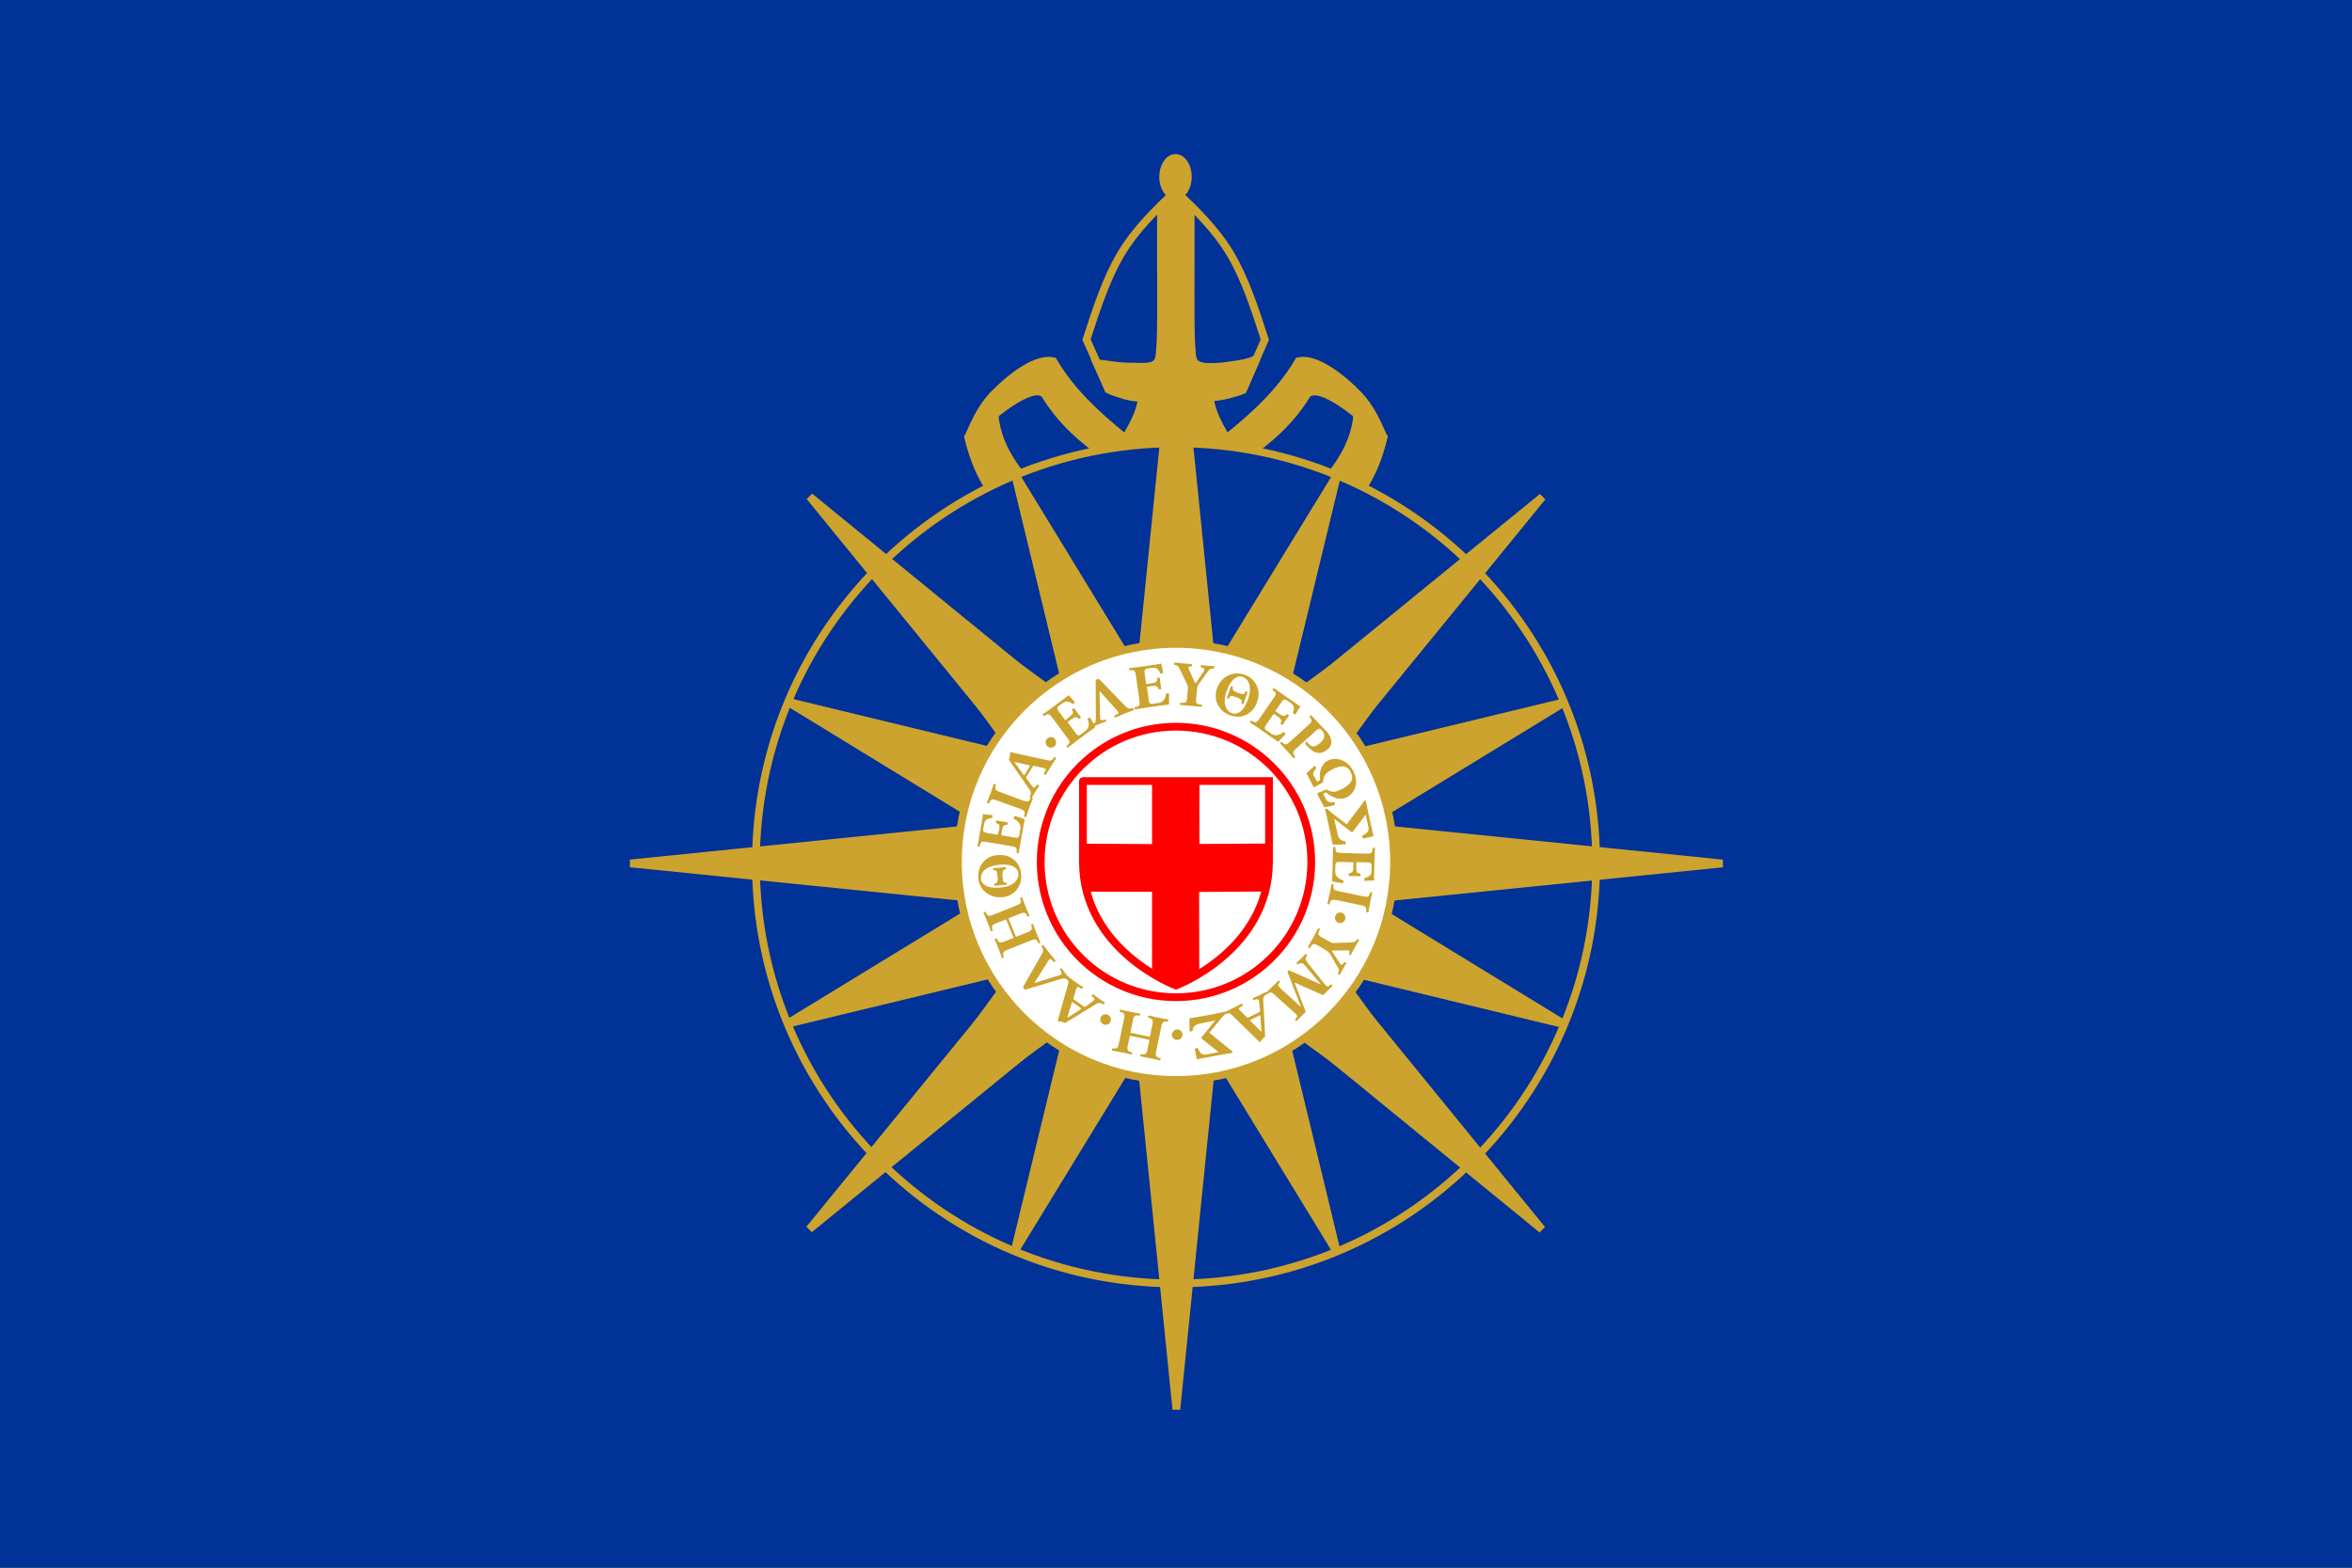 <svg height="1150.667" width="1726" xmlns="http://www.w3.org/2000/svg"><rect width="100%" height="100%" fill="#333333" stroke="none"/><path d="m3.267 3.267h1719.467v1144.133h-1719.467z" fill="#003297" stroke="#003297" stroke-linecap="square" stroke-width="6.533"/><g transform="matrix(1.136 0 0 1.136 1863.455 -37.081)"><g stroke="#cca32e"><g fill="#cca32e" stroke-width="1.747" transform="matrix(1.177 0 0 1.177 -1958.539 102.114)"><g transform="matrix(-2.441 0 0 2.422 1555.623 12.756)"><g stroke-width="1.747" transform="translate(216.353 15.512)"><a transform="translate(0 .746)"><path d="m-.9 53.2c1.5 6.5 4.1 11.5 7.6 15.3l-.9 3.5s9.2 2.6 9.3 2.6l1.5-5.9c-5-6.2-10.9-11.9-11.6-20.7z" fill="#cca32e" fill-rule="evenodd" stroke="#cca32e" stroke-width="1.747"/></a><g fill-rule="evenodd"><path d="m32 58.7h9c4.7-4.9 6.7-9.9 8.5-14.8h-11.3c.1 4.9-3.8 9.9-6.3 14.8z"/><path d="m4.6 44.5c-2.6 2.8-4.1 6.2-5.6 9.7 4.9-4.8 14.3-12.9 17.3-10 3.5 5.9 8.6 10.5 14.5 14.5h9.4c-8.6-6.6-17-13.3-22-22-3.7-.8-9.3 3.3-13.6 7.8z"/></g></g><g stroke-width="1.773" transform="matrix(.938 .251 -.259 .966 57.265 -45.235)"><path d="m199.556 86.122h9.924v11.783h-9.924z" stroke-width="1.773"/><g fill-rule="evenodd" stroke-width="1.829" transform="matrix(.94 0 0 1 4.152 -2.017)"><path d="m209.2 100v-11.9"/><path d="m210.6 100v-11.9"/><path d="m211.9 100v-11.9"/><path d="m213.2 100v-11.9"/><path d="m214.5 100v-11.9"/><path d="m215.9 100v-11.9"/><path d="m217.2 100v-11.9"/></g></g></g><g transform="matrix(2.441 0 0 2.422 275.821 12.756)"><g stroke-width="1.747" transform="translate(216.353 15.512)"><a transform="translate(0 .746)"><path d="m-.9 53.2c1.5 6.5 4.1 11.5 7.6 15.3l-.9 3.5s9.2 2.6 9.3 2.6l1.5-5.9c-5-6.2-10.9-11.9-11.6-20.7z" fill="#cca32e" fill-rule="evenodd" stroke="#cca32e" stroke-width="1.747"/></a><g fill-rule="evenodd"><path d="m32 58.7h9c4.7-4.9 6.7-9.9 8.5-14.8h-11.3c.1 4.9-3.8 9.9-6.3 14.8z"/><path d="m4.6 44.5c-2.6 2.8-4.1 6.2-5.6 9.7 4.9-4.8 14.3-12.9 17.3-10 3.5 5.9 8.6 10.5 14.5 14.5h9.4c-8.6-6.6-17-13.3-22-22-3.7-.8-9.3 3.3-13.6 7.8z"/></g></g><g stroke-width="1.773" transform="matrix(.938 .251 -.259 .966 57.265 -45.235)"><path d="m199.556 86.122h9.924v11.783h-9.924z" stroke-width="1.773"/><g fill-rule="evenodd" stroke-width="1.829" transform="matrix(.94 0 0 1 4.152 -2.017)"><path d="m209.2 100v-11.9"/><path d="m210.6 100v-11.9"/><path d="m211.9 100v-11.9"/><path d="m213.2 100v-11.9"/><path d="m214.5 100v-11.9"/><path d="m215.9 100v-11.9"/><path d="m217.2 100v-11.9"/></g></g></g></g><path d="m700 586.6c0 149.9-121.5 271.4-271.4 271.4s-271.4-121.5-271.4-271.4 121.5-271.4 271.4-271.4 271.4 121.5 271.4 271.4z" fill="#003297" stroke-linecap="square" stroke-width="5" transform="translate(-1309.266 3.895)"/><g fill="#cca32e" stroke-linecap="square" transform="translate(-1246.409 78.181)"><path d="m-339.4 404.2-68.3-26.3 35 64.2-53-50.4 7.7 72.7-29.7-66.9-20.7 70.2-1.8-73.1-46 56.9 26.3-68.3-64.2 35 50.4-53-72.7 7.7 66.9-29.7-70.2-20.7 73.1-1.8-56.9-46 68.3 26.3-35-64.2 53 50.4-7.7-72.7 29.7 66.9 20.7-70.2 1.8 73.1 46-56.9-26.3 68.3 64.2-35-50.4 53 72.7-7.7-66.9 29.7 70.2 20.7-73.1 1.8z" stroke-width="2.378" transform="matrix(2.031 .545 -.545 2.031 1467.555 68.659)"/><path d="m-229.5 640.9-163.7-227.2-255.3 114.9 227.1-163.7-114.8-255.3 163.7 227.1 255.3-114.8-227.1 163.6z" stroke-width="4.584" transform="matrix(.282 1.054 -1.054 .282 869.118 809.804)"/><path d="m-229.5 640.9-163.7-227.2-255.3 114.9 227.1-163.7-114.8-255.3 163.7 227.1 255.3-114.8-227.1 163.6z" stroke-width="4.346" transform="matrix(.996 .575 -.575 .996 963.056 358.738)"/></g><path d="m700 586.6c0 149.9-121.5 271.4-271.4 271.4s-271.4-121.5-271.4-271.4 121.5-271.4 271.4-271.4 271.4 121.5 271.4 271.4z" fill="#fff" stroke-linecap="square" stroke-width="9.633" transform="matrix(.519 0 0 .519 -1103.136 285.112)"/></g><path d="m700 586.6c0 149.9-121.5 271.4-271.4 271.4s-271.4-121.5-271.4-271.4 121.5-271.4 271.4-271.4 271.4 121.5 271.4 271.4z" fill="none" stroke="#f00" stroke-linecap="square" stroke-width="15.526" transform="matrix(.322 0 0 .322 -1018.709 400.68)"/><g fill="#cca32e" transform="matrix(-.039 1.04 -1.04 -.039 -174.266 669.367)"><path d="m63.9 706.8c.8.1 1.4.2 1.9.1.5 0 .9-.2 1.2-.5s.5-.6.6-.9.2-.8.4-1.4c.2-.2.4-.2.7-.2.3.1.5.2.6.4-.4 2.1-.8 4.1-1.1 6.1-.3 1.9-.6 3.9-.9 6-.1.2-.4.2-.7.2-.3-.1-.5-.2-.7-.4.1-.7.1-1.2.1-1.5s-.1-.7-.3-1c-.2-.4-.5-.6-.9-.8-.5-.2-1.1-.4-1.9-.5l-15.8-2.7c-.8-.1-1.4-.2-1.9-.1-.5 0-.9.2-1.2.5s-.5.6-.6.9-.2.8-.4 1.4c-.1.2-.4.2-.7.2-.3-.1-.6-.2-.6-.4.4-2.1.8-4.1 1.1-6 .3-2 .6-4 .9-6.1.2-.2.4-.2.7-.2.3.1.5.2.6.4-.1.7-.1 1.2-.1 1.5s.1.7.3 1c.2.4.5.7.9.9.5.2 1.1.4 1.9.5l7.8 1.3 2.1-12.2-7.8-1.3c-.8-.1-1.4-.2-1.9-.1-.5 0-.9.2-1.2.5s-.5.6-.6.9-.2.8-.4 1.4c-.2.2-.4.2-.7.2s-.5-.2-.6-.4c.4-2.1.8-4.1 1.1-6 .3-2 .6-4 1-6.1.2-.2.4-.2.7-.2.3.1.5.2.6.4-.1.7-.1 1.2-.1 1.5s.1.7.3 1c.2.4.5.6.9.8.5.2 1.1.4 1.9.5l15.8 2.7c.8.1 1.4.2 1.9.1.5 0 .9-.2 1.2-.5s.5-.6.6-.9.2-.8.4-1.5c.2-.2.4-.2.7-.2.3.1.5.2.6.4-.4 2.1-.8 4.1-1.1 6.1-.3 1.9-.6 3.9-.9 6-.1.2-.4.2-.7.2s-.5-.2-.7-.4c.1-.7.1-1.2.1-1.5s-.1-.7-.3-1c-.2-.4-.5-.6-.9-.9-.5-.2-1.1-.4-1.9-.5l-6.1-1-2.1 12.2z"/><path d="m45.2 719.9c.4-.9 1-1.5 1.8-1.8s1.6-.3 2.5 0c.8.3 1.4.9 1.7 1.8.4.8.4 1.7 0 2.5-.3.8-.9 1.4-1.7 1.8s-1.7.4-2.5.1-1.4-.9-1.8-1.7-.4-1.7 0-2.5z"/><path d="m41.3 737.3-3.3 5.1 9.7 2.5.2-.2-5.5-7.9c0-.1-.1-.1-.2-.2-.1 0-.1 0-.2 0s-.1 0-.2.1-.1.1-.2.2-.2.2-.3.4zm-4.4-8.1c-.2-.2-.4-.3-.5-.5s-.3-.2-.5-.1-.4.2-.5.2c-.1.1-.3.2-.5.4s-.4.4-.5.6c-.1.1-.3.3-.5.6-.1 0-.4-.1-.7-.2-.3-.2-.5-.4-.5-.5 1.1-1.6 2.1-3.1 3-4.4.3-.4 1-1.5 2-3.2.2-.1.4 0 .7.2s.4.4.5.5c-.3.6-.6 1.1-.7 1.5s-.1.9-.1 1.5c.1.6.4 1.2.9 1.9l12.3 18.5c-.5.8-.9 2.4-.9 4.7l-23.6-5.7c-.4-.1-.8-.1-1.1-.1s-.6.1-.8.1-.4.2-.7.5-.5.5-.5.5c0 .1-.2.3-.6.7-.1 0-.4-.1-.7-.2-.3-.2-.5-.4-.5-.5 1.1-1.6 2.1-3.1 3-4.4 1.4-2.2 2.7-4.1 3.7-5.8.2-.1.4 0 .7.2s.4.4.5.5c-.1.1-.2.3-.3.5s-.2.4-.3.5-.2.3-.3.5-.2.3-.2.4-.1.2-.1.4v.3c0 .1.1.2.2.3s.2.2.3.2c.1.1.3.1.4.2l6.7 1.7 4.2-6.3c.3-.4.4-.7.4-.9s-.1-.4-.2-.7z"/><path d="m24 749.6c-.4-1.1-.4-2-.2-2.7.2-.6.7-1.3 1.4-2.1 0-.2-.1-.4-.3-.6s-.4-.4-.6-.4c-1.5 1.3-2.4 2.2-2.8 2.5-1.2 1-2.5 2.2-4.1 3.4 0 .2.1.4.3.6s.4.4.6.4c.5-.4 1-.7 1.3-.9.4-.2.7-.3 1.1-.3s.7.3.9.8l5.1 14.4.5 1.6-1.6-1-13.1-7.6c-.3-.2-.5-.4-.5-.6-.1-.2 0-.5.2-.8s.4-.6.6-.8c.2-.3.5-.6.9-1 0-.2-.1-.4-.3-.6s-.4-.4-.6-.4c-1.5 1.3-3.2 2.9-5.3 4.7-1.2 1-2.6 2.2-4.1 3.4 0 .2.1.4.3.6s.4.4.6.4c.6-.4 1-.6 1.3-.8s.7-.3 1.2-.3 1.1.1 1.6.4l20.9 10.9c.6.3 1.1.3 1.6-.2.5-.4.6-1 .4-1.6z"/><path d="m-9 791.3c.3.7.6 1.3.9 1.7s.7.6 1.1.7.8.1 1.1 0 .8-.2 1.4-.5c.2 0 .4.2.5.5s.1.5 0 .7c-2 .8-3.9 1.6-5.7 2.4-1.7.8-3.6 1.6-5.5 2.6-.2 0-.4-.2-.5-.5s-.1-.6 0-.8c.6-.3 1-.5 1.3-.7s.5-.5.7-.8.3-.8.2-1.3-.3-1.1-.6-1.8l-6.5-14.6c-.3-.7-.6-1.3-.9-1.7s-.7-.6-1.1-.7-.8-.1-1.1 0-.8.2-1.4.5c-.2 0-.4-.2-.5-.5s-.2-.6 0-.7c2-.8 3.8-1.6 5.6-2.4s3.7-1.7 5.6-2.6c.2 0 .4.2.5.5s.1.5 0 .7c-.6.3-1 .5-1.3.7s-.5.5-.7.8-.3.8-.2 1.3.3 1.1.6 1.8l3.2 7.2 11.3-5.1-3.2-7.2c-.3-.7-.6-1.3-1-1.7-.3-.4-.7-.6-1.1-.7s-.8-.1-1.1 0-.8.2-1.4.5c-.2 0-.4-.2-.5-.5s-.1-.5 0-.7c2-.8 3.8-1.6 5.6-2.4s3.7-1.7 5.6-2.6c.2 0 .4.2.5.5s.1.5 0 .7c-.6.3-1 .5-1.3.7s-.5.5-.7.8-.3.8-.2 1.3.3 1.1.6 1.8l6.5 14.6c.3.7.6 1.3.9 1.7s.7.6 1.1.7.8.1 1.1 0 .8-.2 1.4-.5c.2 0 .4.2.5.5s.1.5 0 .7c-2 .8-3.9 1.6-5.7 2.4-1.7.8-3.6 1.6-5.5 2.5-.2 0-.4-.2-.5-.5s-.2-.6 0-.8c.6-.3 1-.5 1.3-.7s.5-.5.7-.8.3-.8.2-1.3-.3-1.1-.6-1.9l-2.5-5.7-11.3 5.1z"/><path d="m-37.5 791.5-1 .1c-1.6.2-2.6.5-2.9.8s-.5 1-.4 1.9c-.1.1-.3.2-.6.2s-.6 0-.7-.1c-.1-1.6-.3-2.8-.4-3.8-.1-.7-.3-2-.5-3.9.1-.1.3-.2.7-.2.3 0 .5 0 .7.1.1.5.2 1 .4 1.2.1.3.5.5 1.1.6.6.2 1.4.2 2.4.1l1-.1c1.6-.2 2.6-.5 2.9-.8s.5-1 .4-1.9c.1-.1.3-.2.6-.2s.5 0 .7.1c.1 1.6.3 2.8.4 3.7.1.7.3 2 .5 3.9-.1.1-.3.2-.7.2-.3 0-.5 0-.6-.1-.1-.5-.2-1-.4-1.2-.1-.3-.5-.5-1.1-.6-.6-.2-1.4-.2-2.4-.1zm1.2 10.3c1.9-.2 3.3-1.4 4.3-3.4s1.2-5 .8-8.8c-.4-3.6-1.5-6.4-3.2-8.4-1.7-1.9-3.7-2.8-6-2.5-2 .2-3.4 1.4-4.3 3.5s-1.1 4.8-.7 8.2c.5 3.9 1.5 6.8 3.2 8.8s3.6 2.8 5.9 2.5zm-15-9.8c-.5-3.9.3-7.2 2.3-10 2.1-2.9 5.2-4.6 9.2-5.1 3.5-.4 6.7.4 9.5 2.4s4.5 4.9 5 8.7c.4 3.7-.2 7-2.1 9.8-1 1.5-2.3 2.8-3.9 3.8s-3.3 1.6-5.3 1.8c-3.7.4-7-.4-9.8-2.5s-4.5-5.1-4.9-9z"/><path d="m-67.1 791.6c-1.4-.2-2.3-.2-2.9.1-.5.2-.9.9-1.1 2-.1.1-.4.1-.9.1-.5-.1-.7-.2-.8-.3.3-1.6.4-2.7.5-3.4.1-.5.2-1.6.4-3.5.1-.1.4-.1.9-.1.5.1.7.2.8.3-.1.9.1 1.6.6 2.1s1.4.8 2.7.9l3.2.4 1.2-9.1c.1-.5 0-1-.3-1.4s-.6-.6-1.1-.7l-4-.5c-2.8-.4-4.9 1.1-6.3 4.3-.7.1-1.3-.1-1.8-.4.1-.4.3-1.1.5-2s.5-1.8.7-2.5.5-1.4.7-1.9c2.4.4 4.2.6 5.5.8l9.3 1.3c2.8.4 4.9.6 6.2.8.1.1.1.3.1.7 0 .3-.1.6-.2.7-1.5-.1-2.5-.1-2.9.3-.5.3-.8 1.3-1 2.8l-2.1 15.9c-.2 1.6-.1 2.6.2 3 .4.4 1.3.8 2.8 1 .1.1.1.4.1.7s-.1.5-.2.7l-6.1-.9-11.7-1.6c-.7-.1-1.3-.1-2-.1-.1 0-.2-.1-.2-.1 0-.1 0-.5 0-1.2s.1-1.6.2-2.5.1-1.6.1-2.1c.5-.2 1.1-.2 1.7 0 .3 1.6.7 2.8 1.2 3.5s1.5 1.2 2.9 1.4l3.4.5c.5.1.9-.1 1.2-.4.4-.4.6-.8.7-1.3l1-7.5z"/><path d="m-85.3 794.1c-.2.8-.4 1.4-.4 1.9s.1.9.3 1.2.5.6.8.7c.3.2.7.4 1.4.6.1.2.1.4 0 .8-.1.3-.3.5-.5.5-2-.7-4-1.4-5.8-2s-3.8-1.2-5.8-1.8c-.1-.2-.2-.4-.1-.7s.3-.5.5-.6c.6.2 1.1.3 1.4.3s.7 0 1.1-.1.7-.4 1-.8.5-1 .8-1.8l5-15.2c.2-.8.4-1.4.4-1.9s-.1-.9-.3-1.2-.5-.6-.8-.7c-.3-.2-.7-.4-1.4-.6-.1-.2-.2-.4-.1-.7s.3-.5.5-.6c2 .7 3.9 1.4 5.8 2s3.8 1.2 5.9 1.8c.1.2.1.4 0 .7s-.3.5-.5.6c-.6-.2-1.1-.3-1.5-.3-.3 0-.7 0-1.1.1s-.7.4-1 .8-.5 1-.8 1.8z"/><path d="m-102.3 776.8-5.3-3-1.9 9.8.2.1 7.6-6c.1 0 .1-.1.1-.2s0-.1 0-.2-.1-.1-.1-.2c-.1-.1-.2-.1-.3-.2s-.2-.1-.4-.2zm7.8-4.9c.2-.2.3-.4.4-.5s.2-.3.1-.5-.2-.4-.3-.5-.2-.3-.5-.5-.4-.4-.6-.5c-.1-.1-.4-.2-.6-.4 0-.1 0-.4.2-.7s.3-.5.5-.5c1.7 1 3.2 1.9 4.6 2.7.5.3 1.6.9 3.3 1.8.1.2 0 .4-.2.7s-.3.5-.5.5c-.6-.3-1.1-.5-1.5-.6s-.9-.1-1.5 0-1.2.5-1.9 1l-17.8 13.4c-.9-.5-2.4-.7-4.7-.7l4.3-23.9c.1-.4.1-.8 0-1.1s-.1-.6-.2-.8c0-.2-.2-.4-.6-.7-.3-.3-.5-.5-.6-.5s-.3-.2-.8-.5c0-.1 0-.4.2-.7s.3-.5.5-.5c1.7 1 3.2 2 4.6 2.7 2.2 1.3 4.2 2.4 6 3.4.1.2 0 .4-.2.7s-.3.5-.5.5c-.1-.1-.3-.2-.6-.3-.2-.1-.4-.2-.5-.3s-.3-.1-.5-.2-.3-.1-.4-.2c-.1 0-.2 0-.4-.1-.1 0-.3 0-.4 0s-.2.1-.3.2-.2.2-.2.3c-.1.1-.1.3-.2.5l-1.3 6.8 6.6 3.8c.4.2.7.4.9.4s.4-.1.6-.3z"/><path d="m-120.3 759.1c.7.6 1.1 1.4 1.1 2.3s-.2 1.7-.8 2.3-1.3 1-2.2 1.1-1.7-.2-2.4-.8c-.6-.6-1-1.3-1.1-2.2s.2-1.7.8-2.4 1.3-1 2.2-1.1 1.7.2 2.4.8z"/><path d="m-138.9 750.5c-.9-1.1-1.6-1.7-2.1-1.9-.6-.2-1.3 0-2.1.7-.2 0-.4-.2-.7-.6s-.4-.6-.4-.8c1.3-1 2.2-1.7 2.7-2.1.4-.3 1.3-1.1 2.7-2.3.2 0 .4.2.7.5.3.4.4.6.4.8-.7.6-1 1.3-1 1.9s.5 1.5 1.3 2.5l2 2.5 7.1-5.7c.4-.3.7-.7.8-1.2s0-.9-.3-1.2l-2.5-3.1c-1.8-2.2-4.3-2.6-7.5-1.2-.6-.4-.9-.9-1-1.5.3-.2.9-.6 1.8-1.1.8-.5 1.6-1 2.3-1.3.7-.4 1.3-.7 1.9-.9 1.5 1.9 2.6 3.4 3.4 4.4l5.9 7.3c1.8 2.2 3.1 3.8 4 4.8 0 .1-.2.3-.4.5-.3.2-.5.3-.6.3-1-1.1-1.7-1.7-2.3-1.8s-1.5.4-2.7 1.4l-12.5 10c-1.2 1-1.9 1.8-1.9 2.4s.4 1.4 1.3 2.6c0 .2-.2.3-.4.6-.3.2-.5.3-.6.3l-3.8-4.9-7.4-9.2c-.4-.5-.9-1-1.3-1.4-.1-.1-.1-.2 0-.2 0-.1.3-.4.9-.9.5-.5 1.2-1.1 1.8-1.7.7-.6 1.2-1.1 1.5-1.4.5.2.9.6 1.2 1.2-.9 1.3-1.4 2.5-1.5 3.4s.3 1.9 1.1 3l2.1 2.6c.3.4.7.5 1.2.5s1-.2 1.4-.5l5.9-4.7z"/><path d="m-138.4 734.2c1.2 0 2.1.1 2.6.5.6.4 1.1 1 1.6 2 .2.1.4 0 .7-.1s.5-.3.5-.5c-.9-1.8-1.4-2.9-1.6-3.4-.7-1.4-1.4-3.1-2.1-4.9-.2 0-.4 0-.7.1s-.5.3-.6.4c.2.6.4 1.1.5 1.5s.1.8-.1 1.2c-.1.4-.5.6-1 .6l-15.2.9h-1.7l1.4-1.3 10.9-10.5c.3-.2.5-.3.7-.3s.4.1.7.4c.2.3.4.5.6.8s.4.7.7 1.2c.2.1.4 0 .7-.1s.5-.3.5-.5c-.9-1.8-1.9-3.9-3-6.4-.7-1.5-1.4-3.1-2.2-4.9-.2-.1-.4 0-.7.1s-.5.3-.5.5c.2.6.3 1.1.4 1.4s.1.7-.1 1.3c-.1.5-.4 1-.8 1.5l-16.3 17c-.5.5-.6 1-.3 1.6s.8.9 1.4.9z"/><path d="m-161.5 700.3c-.2-1.4-.6-2.3-1-2.7s-1.1-.6-2.2-.4c-.2-.1-.3-.4-.3-.8-.1-.4-.1-.7 0-.9 1.6-.2 2.7-.4 3.4-.5.5-.1 1.6-.3 3.4-.7.1.1.3.3.3.8.1.4.1.7 0 .9-.9.2-1.5.6-1.8 1.2s-.3 1.5-.1 2.9l.6 3.2 9-1.6c.5-.1.9-.3 1.2-.7s.4-.8.3-1.2l-.7-4c-.5-2.8-2.5-4.3-6-4.6-.3-.7-.3-1.3-.1-1.8.4 0 1.1-.1 2.1-.1 1-.1 1.9-.1 2.6-.1.8 0 1.5 0 2.1.1.4 2.4.7 4.2.9 5.5l1.7 9.2c.5 2.8.9 4.8 1.2 6.1-.1.1-.3.2-.6.3s-.6.1-.7 0c-.3-1.5-.7-2.4-1.2-2.7s-1.5-.4-3-.1l-15.7 2.8c-1.6.3-2.5.7-2.8 1.1-.3.5-.3 1.5-.1 2.9-.1.1-.3.2-.6.3s-.6 0-.7 0l-1-6.1-2.1-11.6c-.1-.7-.3-1.3-.5-1.9 0-.1 0-.2.1-.2s.5-.2 1.2-.3c.7-.2 1.5-.4 2.4-.6s1.6-.4 2-.5c.3.4.5 1 .5 1.7-1.4.7-2.4 1.5-2.9 2.2s-.7 1.8-.4 3.2l.6 3.3c.1.4.3.8.8 1 .4.2.9.3 1.4.2l7.4-1.3z"/><path d="m-153.1 672.5c1.6.1 2.6-.1 3-.5s.7-1.5.8-3.2c.1-.1.4-.1.7-.1s.5.1.6.2c-.2 2.7-.3 4.8-.4 6.3-.1 2.1-.2 4.4-.3 7-.1.1-.3.1-.6.1s-.5-.1-.7-.2c0-1.7-.1-2.8-.5-3.2-.4-.5-1.3-.8-2.9-.8l-5.5-.3c-.7 0-1.2 0-1.5.1s-.8.3-1.4.6l-8.8 4.6c-1.1.6-1.8 1.1-2.2 1.6-.3.5-.6 1.2-.7 2-.1.1-.4.2-.7.2s-.5-.1-.7-.2c.1-1.6.3-3.5.4-5.7.1-1.2.1-2.8.2-5 .1-.1.4-.2.7-.2s.5.1.7.2c0 1.1.2 1.7.5 1.9s.9.1 1.7-.4l7.6-3.8c.6-.3.7-.6.2-.9l-7.5-4.5c-.6-.4-1-.4-1.4 0s-.6 1-.7 1.9c-.1.1-.4.2-.7.2s-.5-.1-.7-.2c.2-2.1.3-3.6.3-4.4 0-.9.1-2.1.1-3.7.1-.1.4-.2.7-.2s.5.1.7.2c0 1 .2 1.7.4 2.2s.7.9 1.4 1.4l8.3 5.6c.7.5 1.8.8 3.3.8z"/><path d="m-157.7 647.2.3-1c.5-1.5.7-2.5.5-3s-.7-.9-1.6-1.2c-.1-.1-.1-.4 0-.7s.2-.5.4-.6c1.5.5 2.7 1 3.6 1.2.7.2 2 .6 3.7 1.1.1.2 0 .4-.1.7s-.2.5-.3.6c-.5-.1-1-.2-1.3-.2s-.6.3-1 .7c-.4.5-.7 1.2-1.1 2.2l-.3 1c-.5 1.5-.7 2.5-.5 3s.7.9 1.6 1.2c.1.1.1.3 0 .7-.1.3-.2.5-.4.6-1.5-.5-2.7-.9-3.5-1.2-.7-.2-2-.6-3.8-1.1-.1-.2 0-.4.1-.7s.2-.5.3-.6c.5.1 1 .2 1.3.1.3 0 .6-.3 1-.7.4-.5.7-1.2 1.1-2.2zm-9.8-3.2c-.6 1.8-.2 3.6 1.3 5.3 1.4 1.7 4 3.2 7.7 4.4 3.5 1.1 6.5 1.3 8.9.6 2.5-.8 4.1-2.2 4.8-4.4.6-1.9.1-3.7-1.4-5.4-1.6-1.7-3.9-3-7.1-4.1-3.7-1.2-6.8-1.4-9.3-.7s-4.1 2.1-4.8 4.3zm15.1-9.5c3.7 1.2 6.4 3.3 8.1 6.2 1.8 3.1 2 6.6.8 10.5-1.1 3.4-3.1 5.9-6.2 7.7-3 1.7-6.4 2-10 .9-3.6-1.2-6.2-3.1-8-6-1-1.6-1.6-3.3-1.8-5.1s-.1-3.7.5-5.6c1.1-3.6 3.3-6.2 6.4-7.8 3.1-1.7 6.5-1.9 10.2-.7z"/><path d="m-145.3 620.3c.7-1.2 1.1-2 1.1-2.6s-.4-1.2-1.3-1.8c0-.2.1-.5.3-.8.2-.4.5-.6.6-.6 1.3.9 2.3 1.5 2.9 1.9.4.3 1.4.9 3 1.8.1.2 0 .4-.3.8-.2.4-.5.6-.6.6-.8-.5-1.5-.6-2.1-.3-.6.2-1.3.9-2 2l-1.7 2.7 7.7 4.9c.5.3.9.4 1.4.3s.9-.3 1.1-.7l2.2-3.4c1.5-2.4 1.1-4.9-1.3-7.5.2-.7.6-1.1 1.1-1.4.3.3.8.7 1.6 1.3s1.4 1.2 2 1.7 1.1 1 1.5 1.5c-1.3 2-2.3 3.5-3 4.6l-5.1 7.9c-1.5 2.4-2.6 4.2-3.3 5.3-.1 0-.4 0-.7-.2s-.5-.4-.5-.5c.8-1.3 1.1-2.2 1-2.8s-.8-1.3-2.1-2.1l-13.5-8.6c-1.4-.9-2.3-1.2-2.8-1.1s-1.2.8-2.1 2.1c-.2 0-.4-.1-.7-.2-.3-.2-.4-.3-.5-.5l3.4-5.2 6.3-9.9c.4-.6.7-1.2.9-1.7.1-.1.1-.1.2-.1s.4.2 1.1.6c.6.4 1.4.8 2.2 1.2s1.4.8 1.8 1c-.1.5-.3 1.1-.8 1.6-1.6-.4-2.8-.5-3.7-.4-.9.2-1.7.9-2.5 2l-1.8 2.9c-.2.4-.3.8-.1 1.3s.5.9.9 1.1l6.4 4.1z"/><path d="m-136.4 591.5c2.1-2.1 4-3.3 5.7-3.7 2.3-.6 4.3 0 6 1.8 1.9 2 2.8 4.1 2.5 6.4-.2 2-1.6 4.2-4.1 6.7-.3.3-.6.6-1.1.9-.6.1-1.2-.1-1.7-.6.5-.3 1-.8 1.5-1.3 1.2-1.1 1.7-2.3 1.5-3.4s-1-2.4-2.4-3.9c-2.7-2.8-5.3-3-7.7-.7-.7.7-1 1.3-.9 1.9.1.5.7 1.3 1.7 2.3l11.2 11.5c.6.6 1 1 1.5 1.3.4.3.8.4 1.2.3s.7-.2 1-.4.7-.5 1.2-.9c.2 0 .4.1.7.3.2.2.3.5.3.7-1.6 1.5-3 2.8-4.4 4.2s-2.9 2.8-4.4 4.4c-.2 0-.4-.1-.7-.3-.2-.2-.3-.5-.3-.7.5-.5.8-.9 1-1.1.2-.3.3-.6.4-1s0-.8-.3-1.2-.7-.9-1.2-1.5l-11.2-11.5c-.6-.6-1-1-1.5-1.3-.4-.3-.8-.4-1.2-.3s-.7.2-1 .4-.7.5-1.2.9c-.2 0-.5-.1-.7-.3s-.3-.5-.3-.7c.4-.4 1.9-1.9 4.4-4.5 2.6-2.6 4-4.1 4.4-4.5z"/><path d="m-107.6 597.4 3.4-1.9-1.1-1.8c-2.5.5-4.9.4-7.1-.3-2.3-.7-4-2.1-5.2-4.1-.7-1.2-1-2.4-1.2-3.9-.1-1.4 0-2.9.5-4.3.4-1.4 1.2-2.8 2.3-4.2s2.5-2.5 4.1-3.5c3.4-1.9 6.6-2.5 9.7-1.8s5.4 2.4 6.9 5.1c1.1 2 1.4 4.1.8 6.5s-1.7 4.5-3.3 6.4l.9 1.9 3.3-1.9c.8-.4 1.3-1.1 1.6-1.9.2-.8.2-1.9-.1-3.3.5-.3 1.1-.5 1.8-.5.5 1.2 1.1 3.4 1.8 6.6l-7.9 4.5c-.4.2-.7.2-.9-.2l-2.4-5.3c1-1.7 1.4-3.3 1.3-4.7-.2-1.4-.8-3.1-2-5.1-1.5-2.6-3.1-4.4-4.8-5.3s-3.6-.7-5.8.5c-1.2.7-2 1.4-2.6 2.3s-.8 1.8-.8 2.8.2 2 .6 3c.3 1 .9 2.1 1.5 3.3 1.1 2 2.3 3.4 3.4 4.2s2.7 1.3 4.9 1.4l3.1 4.9c.2.4.1.7-.2.9l-8.1 4.6c-2.4-2.2-4-3.9-4.8-4.9.4-.5.8-.9 1.4-1.2 1 1 2 1.6 2.8 1.8s1.6.1 2.4-.4z"/><path d="m-73.9 559.8c.7-.2 1.3-.4 1.9-.6.1 0 .2 0 .2.1.1.1.3 1 .8 2.6.4 1.6.7 2.9.9 3.8-.4.3-.9.5-1.6.6-1-1.7-1.8-2.7-2.3-3.1-.8-.7-1.9-.9-3.1-.6l-7.9 2 11.2 7.8.1.5-8 11.2 8.8-2.4c.6-.2 1.1-.3 1.5-.4s.8-.3 1.3-.6.9-.6 1.1-.9c.3-.3.5-.7.7-1.3.2-.5.3-1.2.4-1.9.6-.3 1.2-.4 1.8-.2.4 3.9.5 6.6.5 8l-5.4 1.3-11.5 2.9-4.7 1.3c-.2-.1-.3-.3-.4-.6s-.1-.6 0-.8c.7-.6 1.7-2 3.2-4l5.9-8.3-12.9-9.1c-.6-.5-1.3-.8-1.8-1-.1-.1-.2-.3-.3-.6s-.1-.5 0-.7c3.2-.8 5-1.2 5.6-1.3z"/><path d="m-51.9 569.2c1.4 0 2.3-.2 2.8-.5s.8-1 .8-2.1c.1-.1.4-.2.9-.2s.7.1.8.2c0 1.6-.1 2.8 0 3.5 0 .5 0 1.7.1 3.5-.1.1-.4.2-.8.2-.5 0-.7-.1-.9-.2-.1-.9-.4-1.6-.9-2s-1.5-.6-2.8-.5h-3.2l.1 9.2c0 .5.2 1 .5 1.4s.7.5 1.2.5h4c2.8 0 4.7-1.8 5.6-5.2.7-.2 1.3-.1 1.8.2 0 .4-.1 1.1-.2 2.1s-.2 1.8-.4 2.6c-.1.8-.3 1.4-.4 2-2.4 0-4.2 0-5.5 0l-9.4.1c-2.8.1-4.9.1-6.2.1-.1-.1-.2-.3-.2-.7 0-.3 0-.6.1-.7 1.5-.1 2.5-.3 2.9-.7s.6-1.4.6-2.9l-.2-16c0-1.6-.2-2.6-.7-3-.4-.4-1.4-.6-2.9-.6-.1-.1-.2-.4-.2-.7s0-.6.1-.7h6.2l11.8-.1c.7 0 1.3-.1 2-.2.1 0 .2 0 .2.1s.1.5.1 1.2c.1.7.1 1.6.2 2.5s.1 1.6.2 2.1c-.5.2-1.1.3-1.7.2-.5-1.5-1.1-2.6-1.7-3.3-.6-.6-1.7-1-3.1-.9h-3.4c-.5 0-.8.2-1.2.6-.3.4-.5.9-.5 1.4l.1 7.6z"/><path d="m-34.2 564.1c.1-.8.2-1.4.2-1.9s-.2-.9-.5-1.2-.6-.5-.9-.6-.8-.2-1.4-.4c-.2-.2-.2-.4-.2-.7.1-.3.2-.5.4-.6 2.1.4 4.1.8 6.1 1.1 1.9.3 3.9.6 6 .9.2.1.2.4.2.7s-.2.5-.4.7c-.7-.1-1.2-.1-1.5-.1s-.7.1-1 .3c-.4.2-.7.5-.9.9-.2.5-.4 1.1-.5 1.9l-2.7 15.8c-.1.8-.2 1.4-.1 1.9 0 .5.2.9.5 1.2s.6.5.9.6.8.2 1.4.4c.2.2.2.4.2.7s-.2.5-.4.6c-2.1-.4-4.1-.8-6-1.1-2-.3-4-.7-6.1-1-.2-.2-.2-.4-.2-.7.1-.3.2-.5.4-.6.7.1 1.2.1 1.5.1s.7-.1 1-.3c.4-.2.6-.5.8-.9.2-.5.4-1.1.5-1.9z"/><path d="m-21.3 581.1c-.9-.3-1.6-.8-2-1.6s-.5-1.6-.2-2.4c.2-.8.8-1.5 1.6-1.9s1.6-.5 2.5-.3c.8.2 1.5.8 1.9 1.6.5.8.6 1.6.3 2.5-.3.8-.8 1.5-1.6 1.9s-1.6.5-2.5.2z"/><path d="m-2.7 591.2c-.7 1.4-1 2.4-.7 3 .2.5 1.1 1.2 2.5 2 0 .2 0 .4-.2.7-.1.3-.3.4-.4.5-2.4-1.3-4.2-2.2-5.6-2.9-1.8-.9-3.9-2-6.3-3.1 0-.1 0-.4.1-.6.1-.3.3-.5.4-.5 1.5.7 2.6 1 3.2.9s1.2-.9 2-2.4l2.5-4.9c.3-.6.5-1.1.6-1.4s.1-.8 0-1.5l-.7-10c-.1-1.2-.3-2.1-.6-2.6s-.8-1-1.6-1.4c-.1-.2 0-.4.1-.7s.3-.5.4-.5c1.4.8 3.1 1.6 5 2.6 1 .5 2.5 1.3 4.5 2.2.1.2 0 .4-.1.7s-.3.5-.5.5c-1-.4-1.6-.5-1.9-.3s-.4.8-.3 1.7l.4 8.5c0 .7.3.8.7.5l7.2-5.1c.6-.4.7-.8.6-1.3-.2-.5-.7-.9-1.5-1.4-.1-.2 0-.4.1-.7s.3-.5.5-.5c1.9 1 3.2 1.7 3.9 2.1.8.4 1.9.9 3.4 1.6.1.2 0 .4-.1.7s-.3.5-.5.5c-.9-.4-1.6-.5-2.1-.5s-1.1.2-1.8.7l-8.4 5.3c-.7.5-1.4 1.4-2.1 2.7z"/><path d="m25 613.2 10.8-12.8-.1-.1-21.1 9.1c-.4.1-.7.1-.9-.2-.3-.3-.4-.6-.2-.9l7.9-19.7-.1-.1-11.1 10.1c-.9.8-1.5 1.6-1.6 2.2s.2 1.4 1 2.3c0 .1-.1.3-.4.6-.2.3-.4.4-.6.4-1.1-1.1-2.2-2.2-3.2-3.2-.5-.5-1.4-1.3-2.6-2.3 0-.1.1-.3.4-.6.2-.2.4-.4.6-.4.9.7 1.6 1 2.2.9s1.4-.6 2.4-1.4l12.5-10.8c1.1-1 1.7-1.7 1.7-2 0-.4-.5-1.1-1.4-2.1 0-.2.1-.4.3-.6s.4-.4.6-.4l5.9 5.7-7.1 17.8.1.1 17.8-7.6 5.9 5.5c0 .2-.1.4-.3.6s-.4.4-.6.4c-1-.9-1.7-1.3-2.2-1.2-.5 0-1 .5-1.8 1.4l-10.7 12.9c-.4.5-.7.8-.9 1.1-.2.2-.4.5-.5.8s-.2.5-.2.7c0 .1 0 .3.2.6.1.3.3.5.4.7.2.2.4.5.8.8 0 .2-.1.4-.3.6-.2.3-.4.4-.6.4-1.2-1.3-2.3-2.3-3.1-3.1-1.4-1.3-3-2.9-4.9-4.6 0-.2.1-.4.3-.6s.4-.4.6-.4c.4.3.7.6.8.7.2.1.4.3.6.4.3.1.5.2.6.1.1 0 .3-.1.5-.3s.5-.4.7-.6.5-.6.9-1.1z"/><path d="m42.4 626.3 2.9 5.4 6.8-7.3-.1-.2-9.6 1.1c-.1 0-.2 0-.2.1-.1 0-.1.1-.1.1v.2c0 .1.1.2.1.3.1.1.1.2.2.4zm-9.2.1c-.2.1-.5.2-.7.2s-.3.2-.3.4 0 .4-.1.6c0 .1 0 .4.1.7s.2.5.3.7.2.4.3.7c0 .1-.2.3-.5.5s-.5.2-.7.2c-.9-1.8-1.7-3.3-2.4-4.7-.3-.5-.9-1.6-1.8-3.3 0-.2.2-.3.5-.5s.5-.2.7-.2c.4.6.7 1 1 1.3s.7.5 1.3.7 1.3.3 2.1.1l22.1-2c.5.9 1.7 1.9 3.7 3.1l-16.4 18.1c-.3.3-.5.6-.6.9s-.2.6-.3.8 0 .5.1.9.2.7.2.7c0 .1.2.3.4.9 0 .1-.2.3-.5.5s-.5.2-.7.2c-.9-1.8-1.7-3.4-2.5-4.8-1.2-2.3-2.3-4.3-3.3-6 0-.2.2-.3.5-.5s.5-.2.7-.2c.1.1.2.3.3.5s.2.4.3.5.2.3.3.4c.1.2.2.3.3.4s.2.2.3.3.2.2.3.2h.3c.1 0 .2-.1.3-.1.1-.1.2-.2.4-.3l4.7-5.1-3.6-6.7c-.2-.4-.4-.7-.6-.8s-.4-.1-.7-.1z"/><path d="m70.2 661.5c.2.7.3 1.3.6 1.9 0 .1 0 .2-.1.2-.1.1-1 .3-2.6.7s-2.9.7-3.8.8c-.3-.4-.5-1-.6-1.6 1.7-1 2.8-1.7 3.2-2.2.7-.8.9-1.9.7-3.1l-1.8-7.9-8.1 11-.5.1-11-8.3 2.2 8.9c.1.6.3 1.2.4 1.5.1.4.3.8.6 1.3s.5.9.8 1.1c.3.3.7.5 1.2.7s1.2.4 1.9.4c.3.6.4 1.2.2 1.8-4 .3-6.6.4-8 .3l-1.1-5.4-2.6-11.6-1.2-4.7c.1-.2.3-.3.6-.3.3-.1.6-.1.8 0 .6.7 1.9 1.8 3.9 3.3l8.1 6.1 9.5-12.6c.5-.6.8-1.2 1.1-1.8.1-.1.3-.2.6-.3s.6-.1.7 0c.7 3.2 1.1 5.1 1.2 5.6z"/><path d="m52.7 676.5c0-1 .2-1.8.9-2.4.6-.6 1.4-1 2.2-1 .9 0 1.6.3 2.3.9s1 1.4 1.1 2.3c0 .9-.2 1.6-.8 2.3s-1.4 1.1-2.3 1.1-1.7-.3-2.3-.9c-.7-.6-1-1.4-1.1-2.3z"/></g><path d="m-940.67 536.605h120.764v132.84h-120.764z" fill="none"/><g fill-rule="evenodd" stroke="#f00" transform="translate(-.406)"><path d="m-880.3 669.4s-60.1-22.6-60.1-80.1 0-52 0-52h120.2v52c0 57.5-60.1 80.1-60.1 80.1z" fill="#fff" stroke-width="5"/><path d="m-894 537.3v42.5l-13.4-.1-32.9-.2c.1 10.4-.3 18.5 2.1 27.5l44.2.1v55.6c7.8 4.6 13.5 6.7 13.5 6.7s5.7-2.1 13.5-6.7l-.1-55.5 45-.3c2.4-10.8 2-17.9 2-27.5l-46.8.3c-.1-13.6 0-27.4 0-42.4h-27z" fill="#f00" stroke-width="3.5"/></g><path d="m-940.659 536.827h120.764v132.84h-120.764z" fill="none"/><path d="m-873 146.9c0-6.7-3.6-12.2-8-12.2s-8 5.5-8 12.2 3.6 12.2 8 12.2 8-5.5 8-12.2z" fill="#cca32e" fill-rule="evenodd" stroke="#cca32e" stroke-width="5"/><path d="m-880.9 156.1c-12.8 12.2-25.6 24.4-35.2 40.4s-16 35.8-22.4 55.6c4.7 10.6 9.7 21.2 14.3 31.9.9 2 18.4 6.8 42.4 6.8s43.8-4.6 44.5-6.8l14-31.9c-6.4-19.8-12.8-39.6-22.4-55.6s-22.4-28.2-35.2-40.4z" fill="none" stroke="#cca32e" stroke-width="5"/><path d="m-881.9 290.7c8 0 16.8-.5 24.7-1.3 9.3-1 12.6-2.5 19.8-4.8l8.8-20.4c-4 3.5-19.4 4.6-21.7 5.2-6.6.3-17.5 1.9-19.5-4.7-1.9-6.6-1.4-42.3-1.4-61.9s0-36.9 0-36.9l-9.6-9.6-9.6 9.1v37.3c0 19.6.6 55.2-1.4 61.9-1.9 6.6-11 4.8-19.7 4.9-9.6-.3-11.4-1.3-20.4-2.2l7.5 16.9c9.1 3.6 11.9 4.8 19.2 5.4 7.9.6 15.1 1.1 23.1 1.1z" fill="#cca32e" fill-rule="evenodd" stroke="#cca32e" stroke-width="5"/></g></svg>